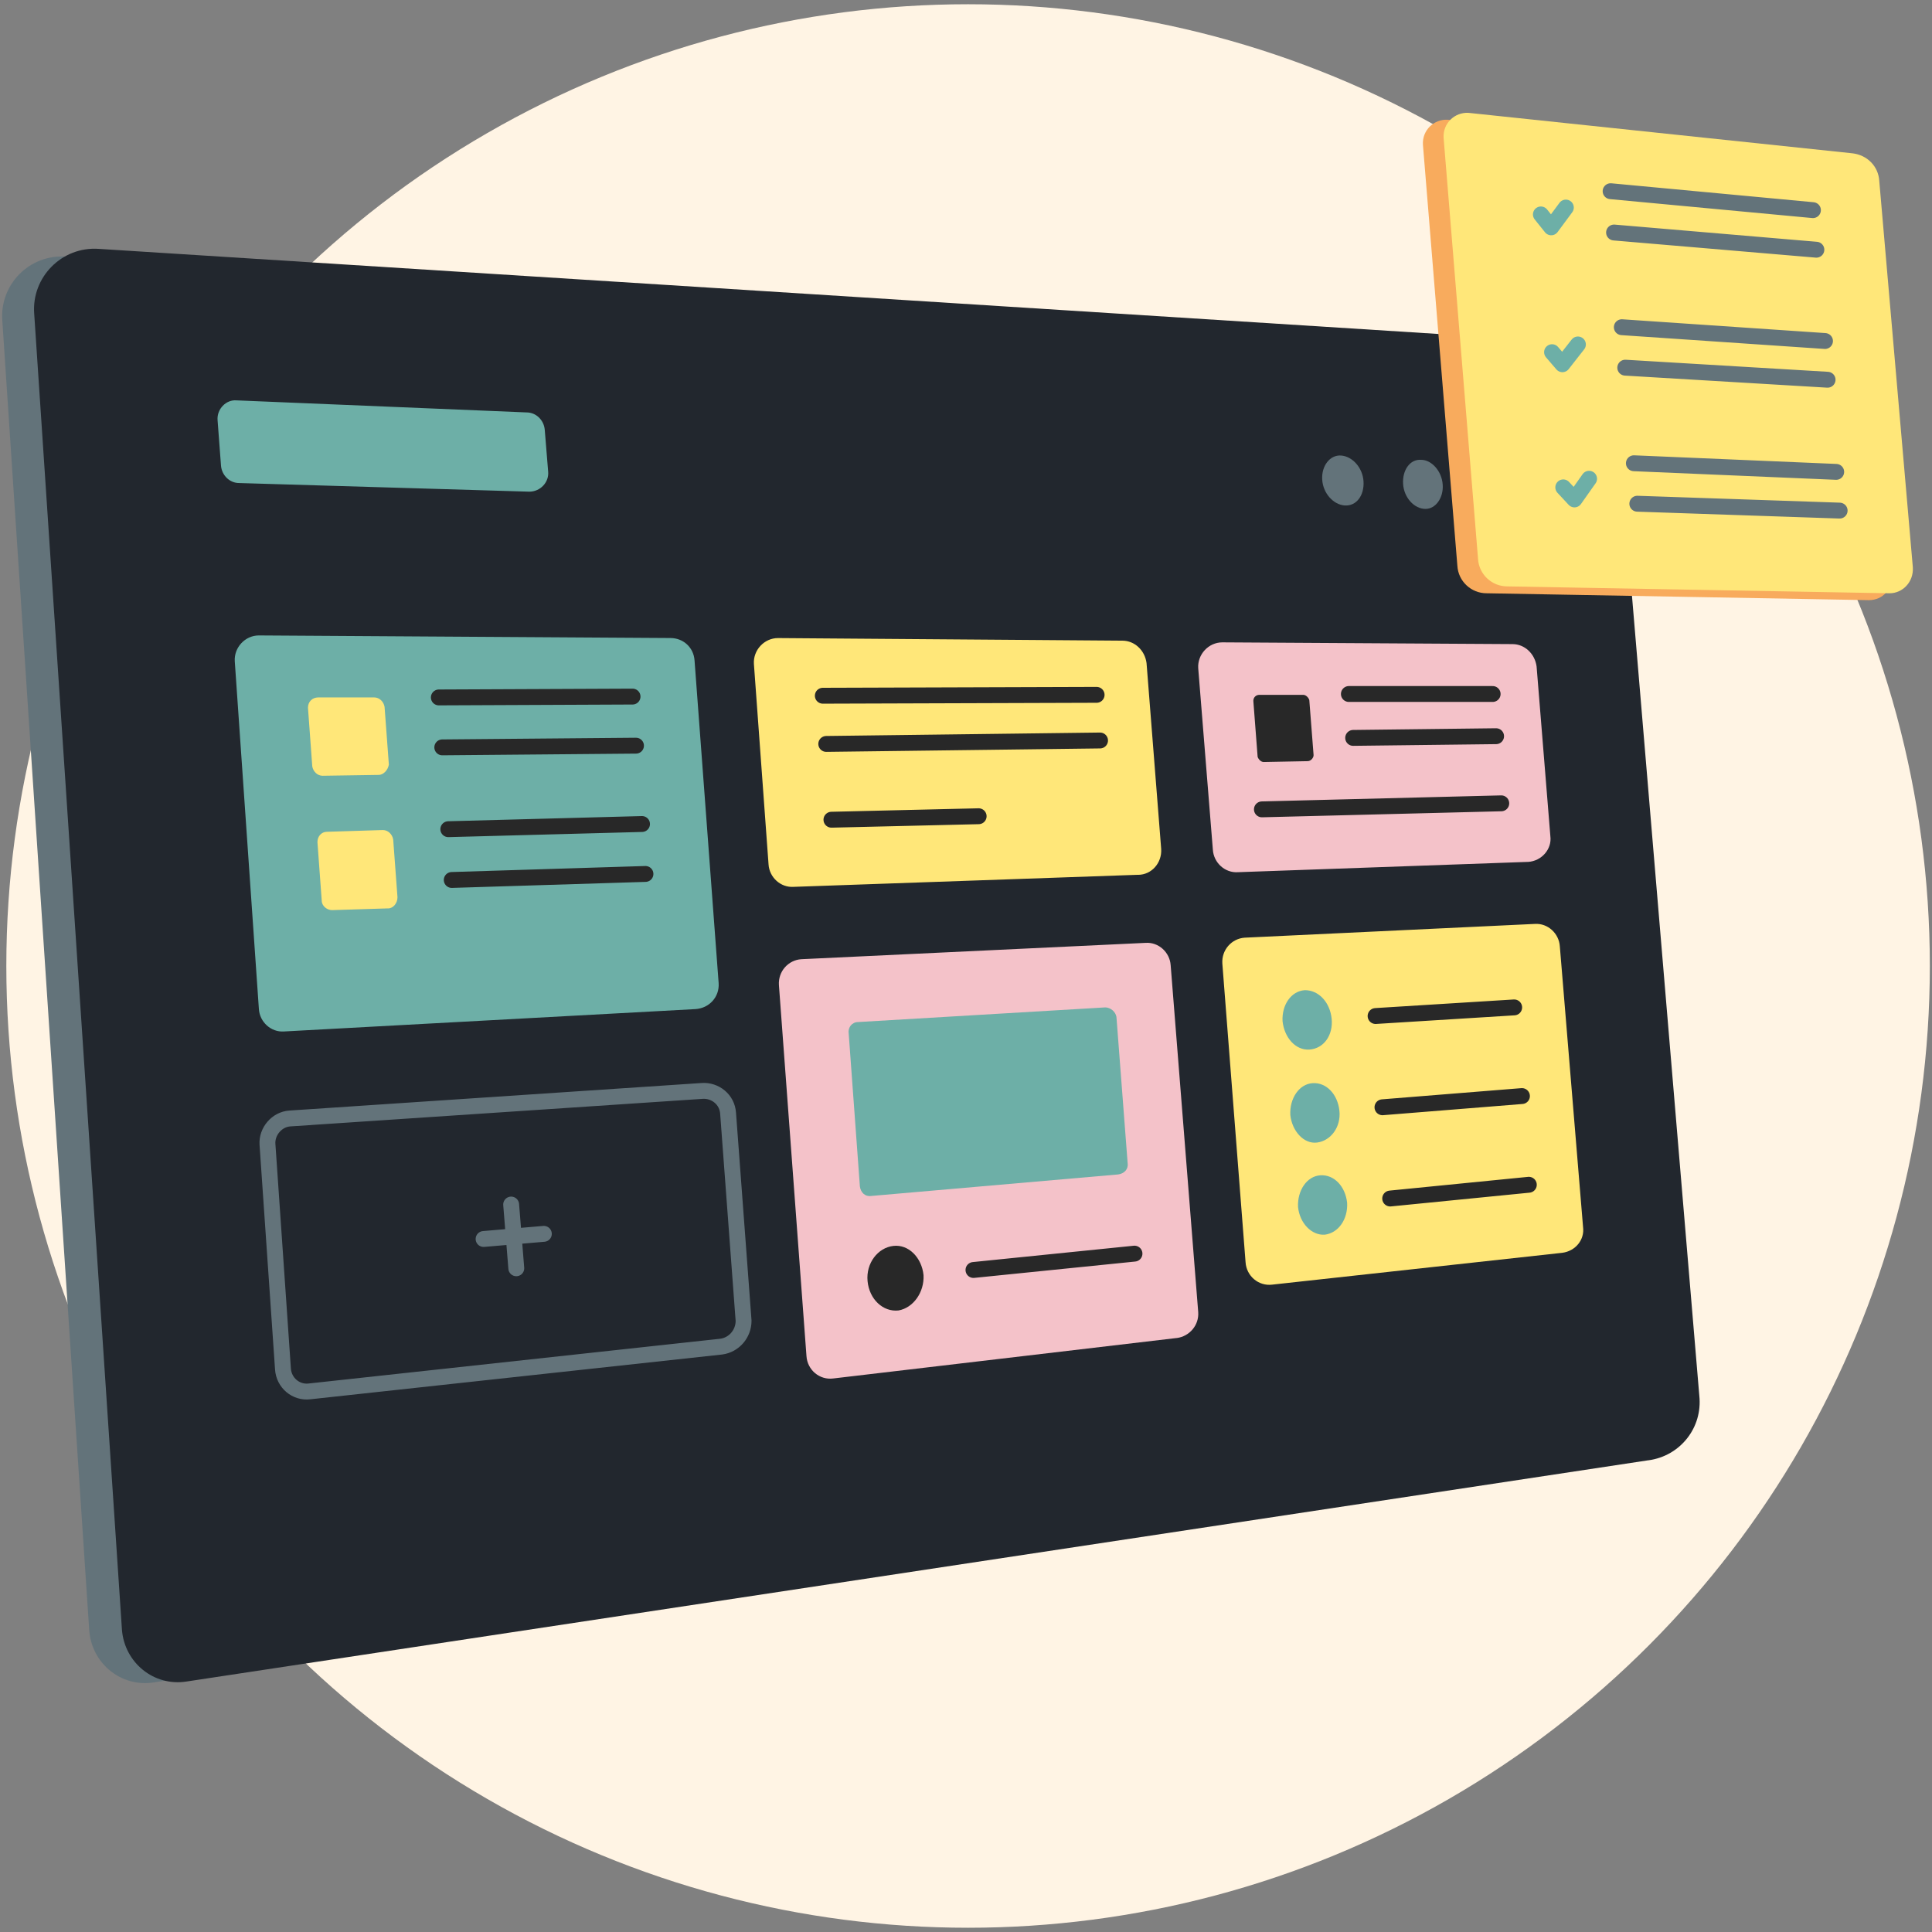 <?xml version="1.0" encoding="UTF-8"?>
<svg xmlns="http://www.w3.org/2000/svg" version="1.1" viewBox="0 0 455 455">
  <rect x="0" y="0" width="455" height="455" fill="#808080" stroke="none"/>
  <defs>
    <style>
      .cls-1 {
        fill: #fff4e4;
      }

      .cls-2 {
        stroke: #63737a;
      }

      .cls-2, .cls-3, .cls-4 {
        fill: none;
        stroke-linecap: round;
        stroke-linejoin: round;
        stroke-width: 3.74px;
      }

      .cls-5 {
        fill: #f8ab5d;
      }

      .cls-6 {
        fill: #22272e;
      }

      .cls-7 {
        fill: #f4c2c9;
      }

      .cls-8 {
        fill: #282828;
      }

      .cls-9 {
        fill: #63737a;
      }

      .cls-10 {
        fill: #ffe779;
      }

      .cls-11 {
        fill: #6dafa7;
      }

      .cls-3 {
        stroke: #282828;
      }

      .cls-4 {
        stroke: #6dafa7;
      }
    </style>
  </defs>
  <!-- Generator: Adobe Illustrator 28.7.1, SVG Export Plug-In . SVG Version: 1.2.0 Build 142)  -->
  <g>
    <g id="Content">
      <g id="Camada_4">
        <g>
          <circle class="cls-1" cx="227.99" cy="227.5" r="226.5"/>
          <g>
            <g>
              <path class="cls-9" d="M378.91,344.31l-342.68,51.91c-7.71,1.22-14.6-4.46-15.21-12.17L.54,75.44c-.61-8.52,6.49-15.61,15-15l343.28,21.9c6.49.41,11.76,5.47,12.37,11.96l19.67,235.01c.61,7.1-4.66,13.79-11.96,15Z"/>
              <path class="cls-6" d="M388.23,343.9l-344.3,52.11c-7.71,1.22-14.6-4.46-15.21-12.17L8.05,73.82c-.61-8.52,6.49-15.82,15.21-15.21l344.7,21.9c6.49.41,11.76,5.47,12.37,12.17l19.87,236.02c.81,7.5-4.46,14.19-11.96,15.21Z"/>
              <path class="cls-11" d="M163.77,237.65l-96.92,5.27c-3.04.2-5.68-2.23-5.88-5.27l-5.68-81.92c-.2-3.24,2.43-6.08,5.68-6.08l96.92.61c3.04,0,5.47,2.23,5.68,5.27l5.68,76.04c.2,3.24-2.23,5.88-5.47,6.08Z"/>
              <path class="cls-10" d="M267.99,206.02l-81.11,2.84c-3.04.2-5.68-2.23-5.88-5.27l-3.45-47.24c-.2-3.24,2.43-6.08,5.68-6.08l81.11.61c2.84,0,5.27,2.23,5.68,5.27l3.45,43.8c.2,3.24-2.23,6.08-5.47,6.08Z"/>
              <path class="cls-7" d="M359.85,202.98l-68.33,2.43c-3.04.2-5.68-2.23-5.88-5.27l-3.45-42.78c-.2-3.24,2.43-6.08,5.68-6.08l68.33.41c2.84,0,5.27,2.23,5.68,5.27l3.24,39.95c.41,3.04-2.03,5.88-5.27,6.08Z"/>
              <path class="cls-2" d="M169.85,317.14l-96.92,10.54c-3.24.41-6.08-2.03-6.29-5.27l-3.65-52.92c-.2-3.04,2.23-5.88,5.27-6.08l97.13-6.49c3.04-.2,5.88,2.03,6.08,5.27l3.65,48.87c0,3.04-2.23,5.68-5.27,6.08Z"/>
              <path class="cls-7" d="M277.12,315.11l-80.9,9.53c-3.24.41-6.08-2.03-6.29-5.27l-6.49-87.39c-.2-3.24,2.23-5.88,5.27-6.08l81.11-3.85c3.04-.2,5.68,2.23,5.88,5.27l6.49,81.72c.2,3.04-2.03,5.68-5.07,6.08Z"/>
              <path class="cls-11" d="M260.29,237.25l-58.19,3.45c-1.42,0-2.43,1.22-2.23,2.64l2.64,36.09c.2,1.42,1.22,2.43,2.64,2.23l58.19-5.07c1.42-.2,2.43-1.22,2.23-2.64l-2.64-34.47c-.2-1.22-1.42-2.23-2.64-2.23Z"/>
              <path class="cls-10" d="M367.96,295.04l-68.33,7.5c-3.24.41-6.08-2.03-6.29-5.27l-5.47-70.36c-.2-3.24,2.23-5.88,5.27-6.08l68.33-3.24c3.04-.2,5.68,2.23,5.88,5.27l5.47,66.1c.41,3.04-1.82,5.68-4.87,6.08Z"/>
              <g>
                <line class="cls-2" x1="120.38" y1="283.68" x2="121.59" y2="298.69"/>
                <line class="cls-2" x1="113.89" y1="291.79" x2="128.08" y2="290.58"/>
              </g>
              <g>
                <path class="cls-8" d="M217.5,300.31c-.41-4.06-3.45-7.3-7.1-6.89s-6.49,4.06-6.08,8.31c.41,4.26,3.65,7.3,7.3,6.89,3.45-.61,6.08-4.26,5.88-8.31Z"/>
                <line class="cls-3" x1="229.26" y1="299.09" x2="267.18" y2="295.24"/>
              </g>
              <g>
                <path class="cls-11" d="M313.61,239.88c-.41-3.85-3.04-6.69-6.29-6.69-3.24.2-5.47,3.45-5.27,7.3.41,3.85,3.04,6.89,6.29,6.69,3.45-.2,5.68-3.45,5.27-7.3Z"/>
                <line class="cls-3" x1="323.96" y1="239.28" x2="356.6" y2="237.25"/>
              </g>
              <g>
                <path class="cls-11" d="M315.44,261.58c-.41-3.85-3.04-6.69-6.29-6.49-3.24.2-5.47,3.65-5.27,7.5.41,3.85,3.24,6.89,6.29,6.49,3.24-.41,5.68-3.65,5.27-7.5Z"/>
                <line class="cls-3" x1="325.58" y1="260.77" x2="358.43" y2="258.13"/>
              </g>
              <g>
                <path class="cls-11" d="M317.26,283.28c-.41-3.85-3.04-6.69-6.29-6.49-3.24.2-5.47,3.65-5.27,7.5.41,3.85,3.24,6.69,6.29,6.49,3.24-.41,5.47-3.65,5.27-7.5Z"/>
                <line class="cls-3" x1="327.4" y1="282.26" x2="360.05" y2="279.02"/>
              </g>
              <g>
                <path class="cls-10" d="M89.15,182.5l-13.18.2c-1.22,0-2.23-1.01-2.43-2.23l-1.01-13.79c0-1.42,1.01-2.43,2.43-2.43h13.18c1.22,0,2.23,1.01,2.43,2.23l1.01,13.59c-.2,1.22-1.22,2.43-2.43,2.43Z"/>
                <line class="cls-3" x1="103.35" y1="164.25" x2="148.97" y2="164.05"/>
                <line class="cls-3" x1="104.16" y1="176.01" x2="149.78" y2="175.61"/>
              </g>
              <g>
                <path class="cls-8" d="M307.94,179.26l-10.34.2c-.61,0-1.22-.61-1.42-1.22l-1.01-13.18c0-.81.61-1.42,1.42-1.42h10.34c.61,0,1.22.61,1.42,1.22l1.01,12.98c0,.61-.61,1.42-1.42,1.42Z"/>
                <line class="cls-3" x1="317.67" y1="163.44" x2="351.53" y2="163.44"/>
                <line class="cls-3" x1="318.68" y1="173.78" x2="352.34" y2="173.38"/>
                <line class="cls-3" x1="297.19" y1="190.61" x2="353.56" y2="189.19"/>
              </g>
              <g>
                <path class="cls-10" d="M91.38,213.93l-13.18.41c-1.22,0-2.43-1.01-2.43-2.23l-1.01-13.79c0-1.42,1.01-2.43,2.23-2.43l13.18-.41c1.22,0,2.23,1.01,2.43,2.23l1.01,13.59c0,1.42-1.01,2.64-2.23,2.64Z"/>
                <line class="cls-3" x1="105.58" y1="195.28" x2="151.2" y2="194.06"/>
                <line class="cls-3" x1="106.39" y1="207.24" x2="152.01" y2="205.82"/>
              </g>
              <path class="cls-11" d="M124.64,115.79l-68.33-2.03c-2.23,0-4.06-1.82-4.26-4.06l-.81-10.75c-.2-2.64,2.03-4.87,4.46-4.66l68.33,2.84c2.23,0,4.06,1.82,4.26,4.06l.81,9.94c.2,2.43-1.82,4.66-4.46,4.66Z"/>
              <line class="cls-3" x1="193.78" y1="163.85" x2="258.26" y2="163.64"/>
              <line class="cls-3" x1="194.59" y1="175.2" x2="259.07" y2="174.39"/>
              <line class="cls-3" x1="195.81" y1="193.05" x2="230.48" y2="192.23"/>
              <path class="cls-9" d="M357.82,114.78c-.2-3.04-2.43-5.68-5.07-5.88-2.43-.2-4.46,2.43-4.06,5.47.2,3.24,2.43,5.88,5.07,5.88,2.43.2,4.26-2.43,4.06-5.47Z"/>
              <path class="cls-9" d="M339.77,114.17c-.2-3.24-2.64-5.88-5.07-5.88-2.64-.2-4.46,2.43-4.26,5.68s2.64,5.88,5.27,5.88c2.43,0,4.26-2.64,4.06-5.68Z"/>
              <path class="cls-9" d="M321.12,113.36c-.2-3.24-2.64-5.88-5.27-6.08s-4.66,2.43-4.46,5.68c.2,3.24,2.64,5.88,5.27,6.08,2.84.2,4.66-2.43,4.46-5.68Z"/>
            </g>
            <g>
              <g>
                <path class="cls-5" d="M440.14,141.34l-90.03-1.62c-3.65,0-6.69-2.84-6.89-6.49l-8.11-99.15c-.2-3.45,2.64-6.08,5.88-5.88l90.43,9.53c3.45.41,6.08,3.04,6.29,6.49l7.91,91.04c.2,3.45-2.23,6.08-5.47,6.08Z"/>
                <path class="cls-10" d="M445.01,139.72l-90.03-1.62c-3.65,0-6.69-2.84-6.89-6.49l-8.11-99.15c-.2-3.45,2.64-6.08,5.88-5.88l90.43,9.53c3.45.41,6.08,3.04,6.29,6.49l7.91,91.04c.2,3.45-2.43,6.08-5.47,6.08Z"/>
                <g>
                  <g>
                    <line class="cls-2" x1="379.31" y1="45.03" x2="426.96" y2="49.49"/>
                    <line class="cls-2" x1="380.12" y1="54.76" x2="427.77" y2="58.81"/>
                  </g>
                  <g>
                    <line class="cls-2" x1="381.95" y1="77.06" x2="429.8" y2="80.31"/>
                    <line class="cls-2" x1="382.76" y1="86.59" x2="430.41" y2="89.43"/>
                  </g>
                  <g>
                    <line class="cls-2" x1="384.79" y1="109.1" x2="432.44" y2="111.13"/>
                    <line class="cls-2" x1="385.6" y1="118.63" x2="433.25" y2="120.25"/>
                  </g>
                </g>
              </g>
              <polyline class="cls-4" points="362.89 50.5 365.32 53.54 368.77 48.88"/>
              <polyline class="cls-4" points="365.52 82.94 367.96 85.78 371.61 81.12"/>
              <polyline class="cls-4" points="368.16 114.78 370.8 117.62 374.24 112.75"/>
            </g>
          </g>
        </g>
      </g>
    </g>
  </g>
</svg>